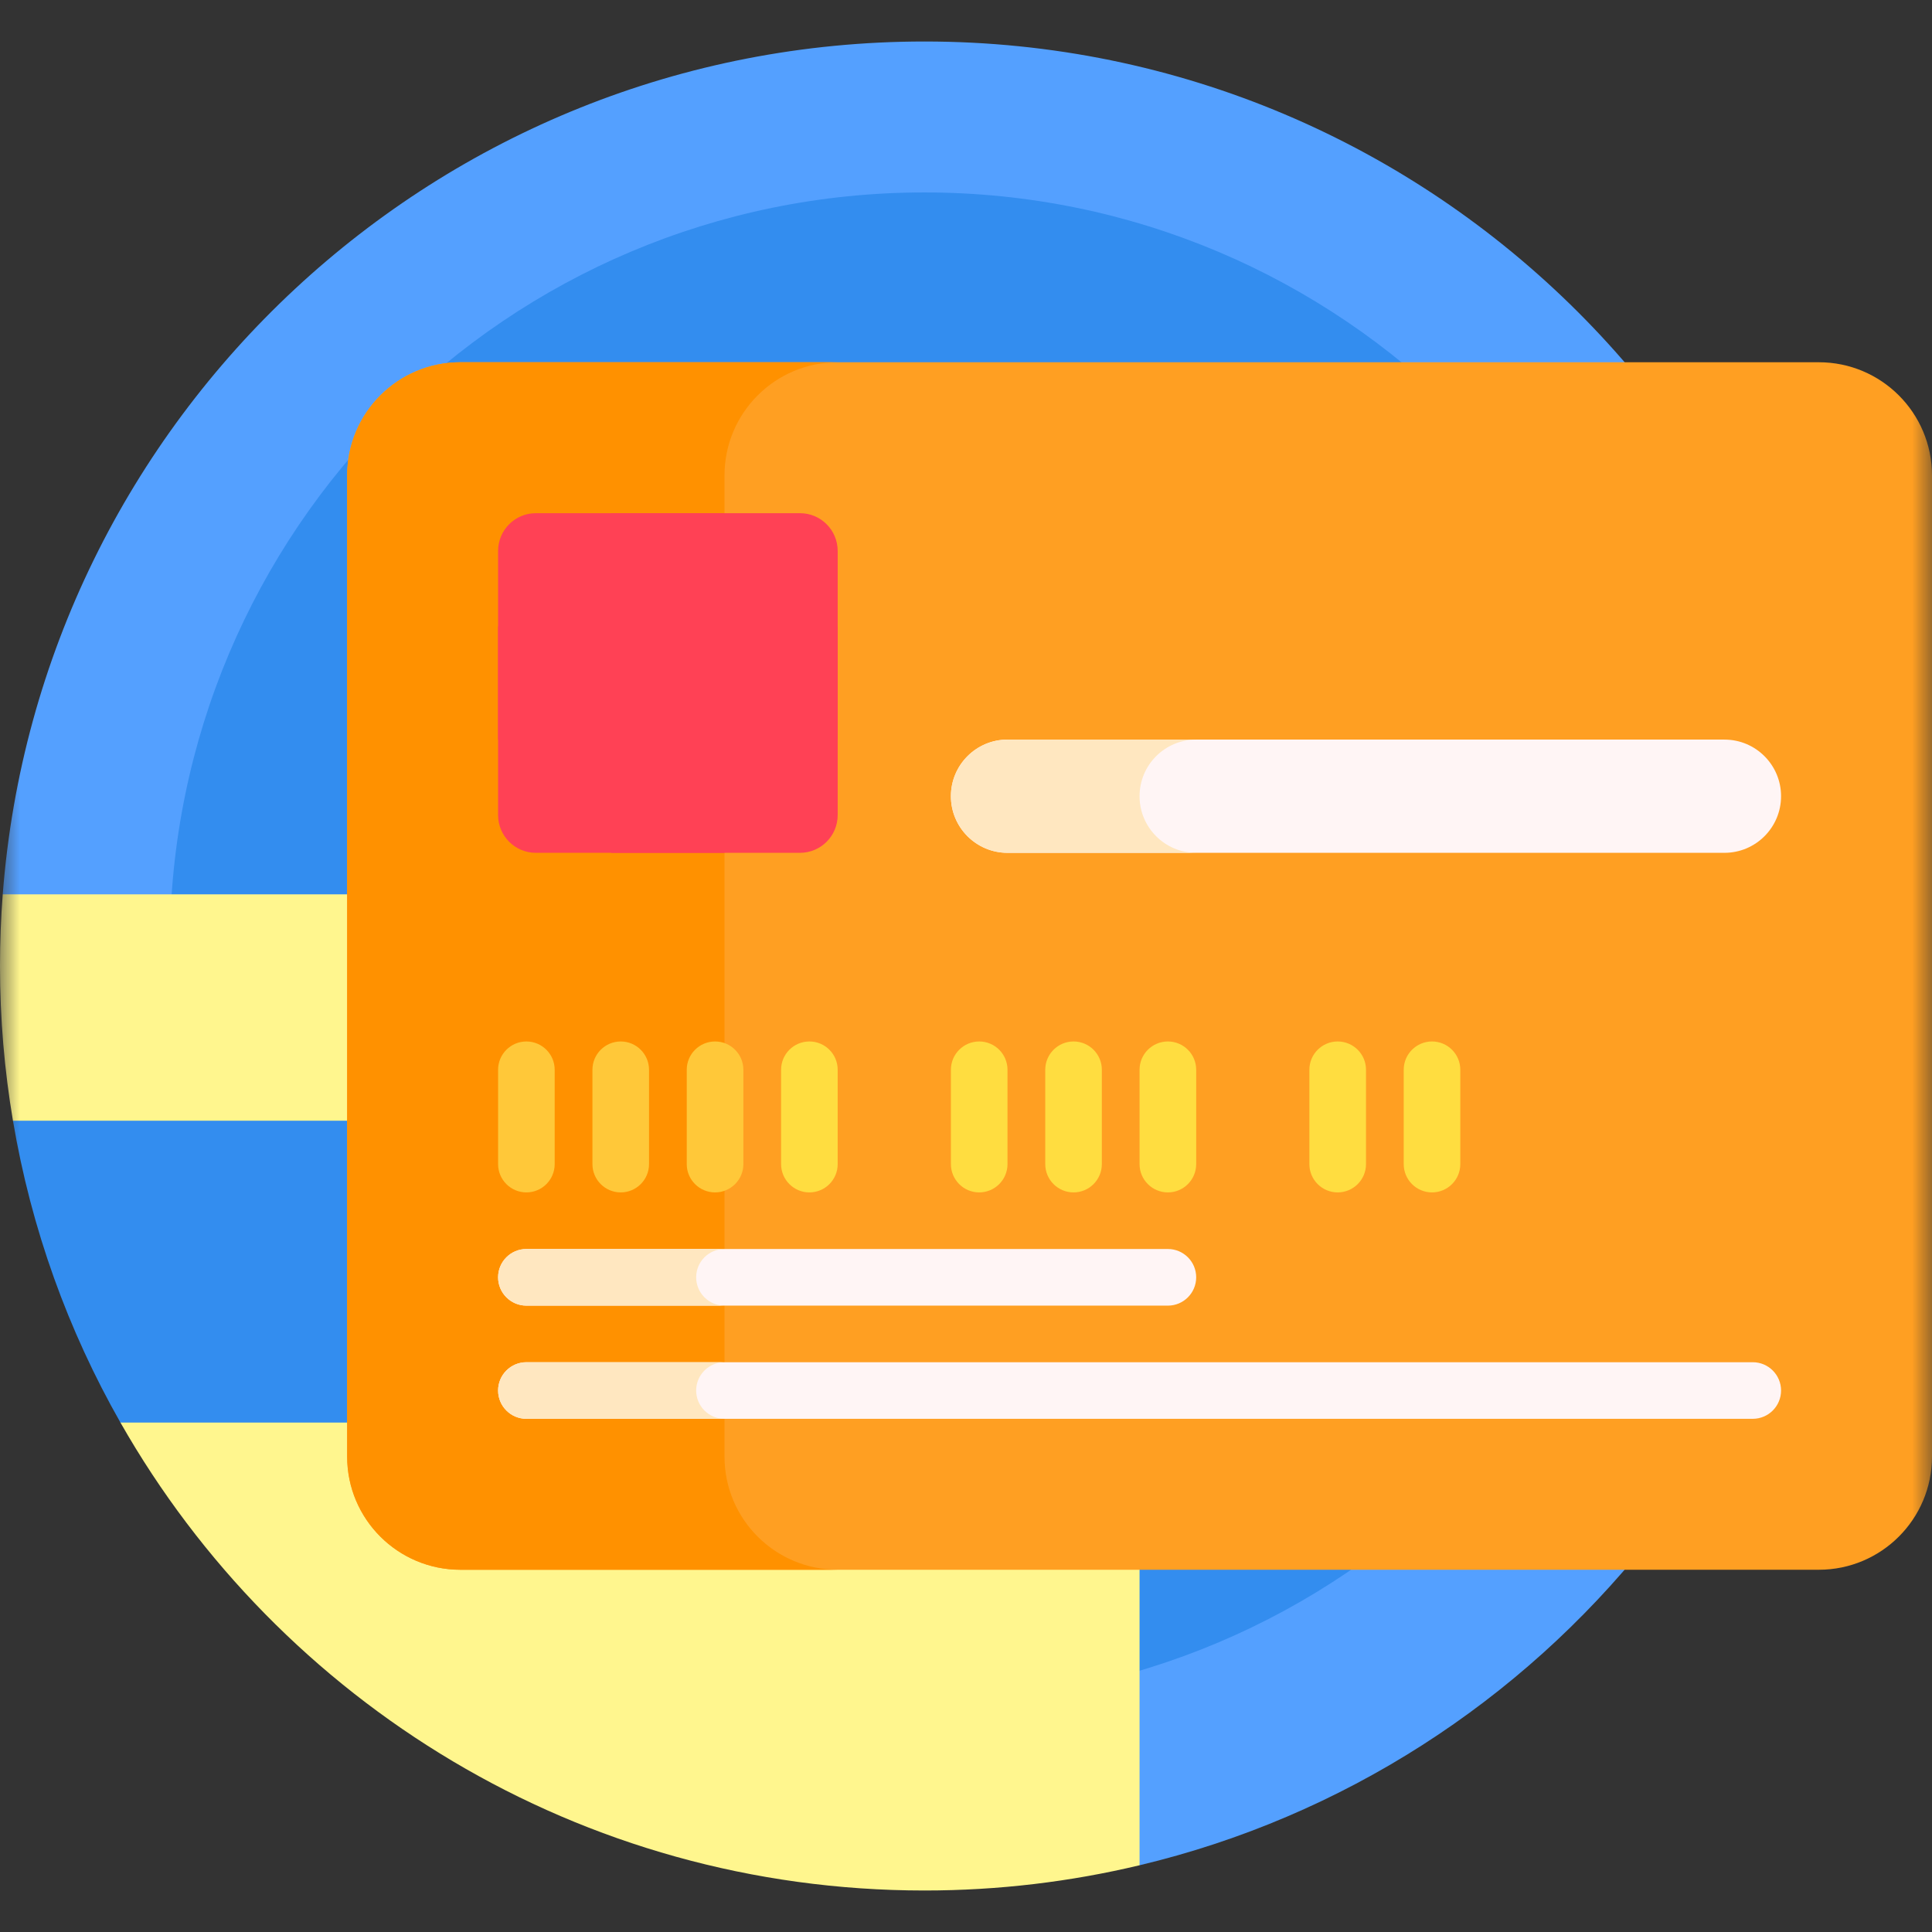 <svg width="48" height="48" viewBox="0 0 48 48" fill="none" xmlns="http://www.w3.org/2000/svg">
<rect x="0" y="0" width="48" height="48" fill="#333333" stroke="none"/>
<mask id="mask0_11745_10918" style="mask-type:luminance" maskUnits="userSpaceOnUse" x="0" y="0" width="48" height="48">
<path d="M0 3.8147e-06H48V48H0V3.8147e-06Z" fill="white"/>
</mask>
<g mask="url(#mask0_11745_10918)">
<path d="M22.969 1.031C10.883 1.031 0.977 10.366 0.068 22.219L28.312 46.342C38.42 43.934 45.938 34.845 45.938 24C45.938 11.315 35.654 1.031 22.969 1.031Z" fill="#54A0FF"/>
<path d="M41.719 23.531C41.719 33.887 33.324 42.281 22.969 42.281C12.613 42.281 4.219 33.887 4.219 23.531C4.219 13.176 12.613 4.781 22.969 4.781C33.324 4.781 41.719 13.176 41.719 23.531Z" fill="#338DEF"/>
<path d="M25.5 22.219H0.068C0.023 22.807 0 23.401 0 24C0 25.31 0.111 26.594 0.322 27.844L2.993 31.594V35.344C6.944 42.286 14.409 46.969 22.969 46.969C24.809 46.969 26.598 46.751 28.312 46.342V25.031C28.312 23.478 27.053 22.219 25.5 22.219Z" fill="#FFF68E"/>
<path d="M2.993 35.344H28.312V27.844H0.322C0.775 30.531 1.693 33.06 2.993 35.344Z" fill="#338DEF"/>
<path d="M45.188 39H11.438C9.884 39 8.625 37.741 8.625 36.188V11.812C8.625 10.259 9.884 9 11.438 9H45.188C46.741 9 48 10.259 48 11.812V36.188C48 37.741 46.741 39 45.188 39Z" fill="#FF9F22"/>
<path d="M18 36.188V11.812C18 10.259 19.259 9 20.812 9H11.438C9.884 9 8.625 10.259 8.625 11.812V36.188C8.625 37.741 9.884 39 11.438 39H20.812C19.259 39 18 37.741 18 36.188Z" fill="#FF9100"/>
<path d="M23.625 19.781C23.625 19.005 24.255 18.375 25.031 18.375H42.844C43.62 18.375 44.25 19.005 44.25 19.781C44.25 20.558 43.62 21.188 42.844 21.188H25.031C24.255 21.188 23.625 20.558 23.625 19.781Z" fill="#FFF5F5"/>
<path d="M28.312 19.781C28.312 19.005 28.942 18.375 29.719 18.375H25.031C24.255 18.375 23.625 19.005 23.625 19.781C23.625 20.558 24.255 21.188 25.031 21.188H29.719C28.942 21.188 28.312 20.558 28.312 19.781Z" fill="#FFE7C0"/>
<path d="M12.375 20.25V13.688C12.375 13.17 12.795 12.75 13.312 12.75H19.875C20.393 12.75 20.812 13.17 20.812 13.688V20.25C20.812 20.768 20.393 21.188 19.875 21.188H13.312C12.795 21.188 12.375 20.768 12.375 20.25Z" fill="#FF4155"/>
<path d="M15.188 12.75H18V15.562H15.188V12.75Z" fill="#FF4155"/>
<path d="M12.375 15.562H15.188V18.375H12.375V15.562Z" fill="#FF4155"/>
<path d="M18 15.562H20.812V18.375H18V15.562Z" fill="#FF4155"/>
<path d="M15.188 18.375H18V21.188H15.188V18.375Z" fill="#FF4155"/>
<path d="M12.375 34.547C12.375 34.159 12.69 33.844 13.078 33.844H43.547C43.935 33.844 44.25 34.159 44.25 34.547C44.25 34.935 43.935 35.25 43.547 35.25H13.078C12.69 35.25 12.375 34.935 12.375 34.547Z" fill="#FFF5F5"/>
<path d="M12.375 31.734C12.375 31.346 12.69 31.031 13.078 31.031H29.016C29.404 31.031 29.719 31.346 29.719 31.734C29.719 32.123 29.404 32.438 29.016 32.438H13.078C12.69 32.438 12.375 32.123 12.375 31.734Z" fill="#FFF5F5"/>
<path d="M17.296 31.734C17.296 31.346 17.611 31.031 17.999 31.031H13.078C12.69 31.031 12.375 31.346 12.375 31.734C12.375 32.123 12.69 32.438 13.078 32.438H17.999C17.611 32.438 17.296 32.123 17.296 31.734Z" fill="#FFE7C0"/>
<path d="M17.296 34.547C17.296 34.159 17.611 33.844 17.999 33.844H13.078C12.69 33.844 12.375 34.159 12.375 34.547C12.375 34.935 12.69 35.25 13.078 35.25H17.999C17.611 35.25 17.296 34.935 17.296 34.547Z" fill="#FFE7C0"/>
<path d="M13.078 25.875C13.466 25.875 13.781 26.19 13.781 26.578V28.922C13.781 29.31 13.466 29.625 13.078 29.625C12.69 29.625 12.375 29.31 12.375 28.922V26.578C12.375 26.19 12.69 25.875 13.078 25.875Z" fill="#FFC839"/>
<path d="M15.422 25.875C15.81 25.875 16.125 26.19 16.125 26.578V28.922C16.125 29.31 15.81 29.625 15.422 29.625C15.034 29.625 14.719 29.31 14.719 28.922V26.578C14.719 26.19 15.034 25.875 15.422 25.875Z" fill="#FFC839"/>
<path d="M17.766 25.875C18.154 25.875 18.469 26.19 18.469 26.578V28.922C18.469 29.31 18.154 29.625 17.766 29.625C17.377 29.625 17.062 29.31 17.062 28.922V26.578C17.062 26.19 17.377 25.875 17.766 25.875Z" fill="#FFC839"/>
<path d="M20.109 25.875C20.498 25.875 20.812 26.19 20.812 26.578V28.922C20.812 29.31 20.498 29.625 20.109 29.625C19.721 29.625 19.406 29.31 19.406 28.922V26.578C19.406 26.19 19.721 25.875 20.109 25.875Z" fill="#FFDD40"/>
<path d="M24.328 25.875C24.716 25.875 25.031 26.19 25.031 26.578V28.922C25.031 29.31 24.716 29.625 24.328 29.625C23.94 29.625 23.625 29.31 23.625 28.922V26.578C23.625 26.19 23.94 25.875 24.328 25.875Z" fill="#FFDD40"/>
<path d="M26.672 25.875C27.06 25.875 27.375 26.19 27.375 26.578V28.922C27.375 29.31 27.06 29.625 26.672 29.625C26.284 29.625 25.969 29.31 25.969 28.922V26.578C25.969 26.19 26.284 25.875 26.672 25.875Z" fill="#FFDD40"/>
<path d="M29.016 25.875C29.404 25.875 29.719 26.19 29.719 26.578V28.922C29.719 29.31 29.404 29.625 29.016 29.625C28.627 29.625 28.312 29.31 28.312 28.922V26.578C28.312 26.19 28.627 25.875 29.016 25.875Z" fill="#FFDD40"/>
<path d="M33.234 25.875C33.623 25.875 33.938 26.19 33.938 26.578V28.922C33.938 29.31 33.623 29.625 33.234 29.625C32.846 29.625 32.531 29.31 32.531 28.922V26.578C32.531 26.19 32.846 25.875 33.234 25.875Z" fill="#FFDD40"/>
<path d="M35.578 25.875C35.966 25.875 36.281 26.19 36.281 26.578V28.922C36.281 29.31 35.966 29.625 35.578 29.625C35.19 29.625 34.875 29.31 34.875 28.922V26.578C34.875 26.19 35.19 25.875 35.578 25.875Z" fill="#FFDD40"/>
</g>
</svg>
